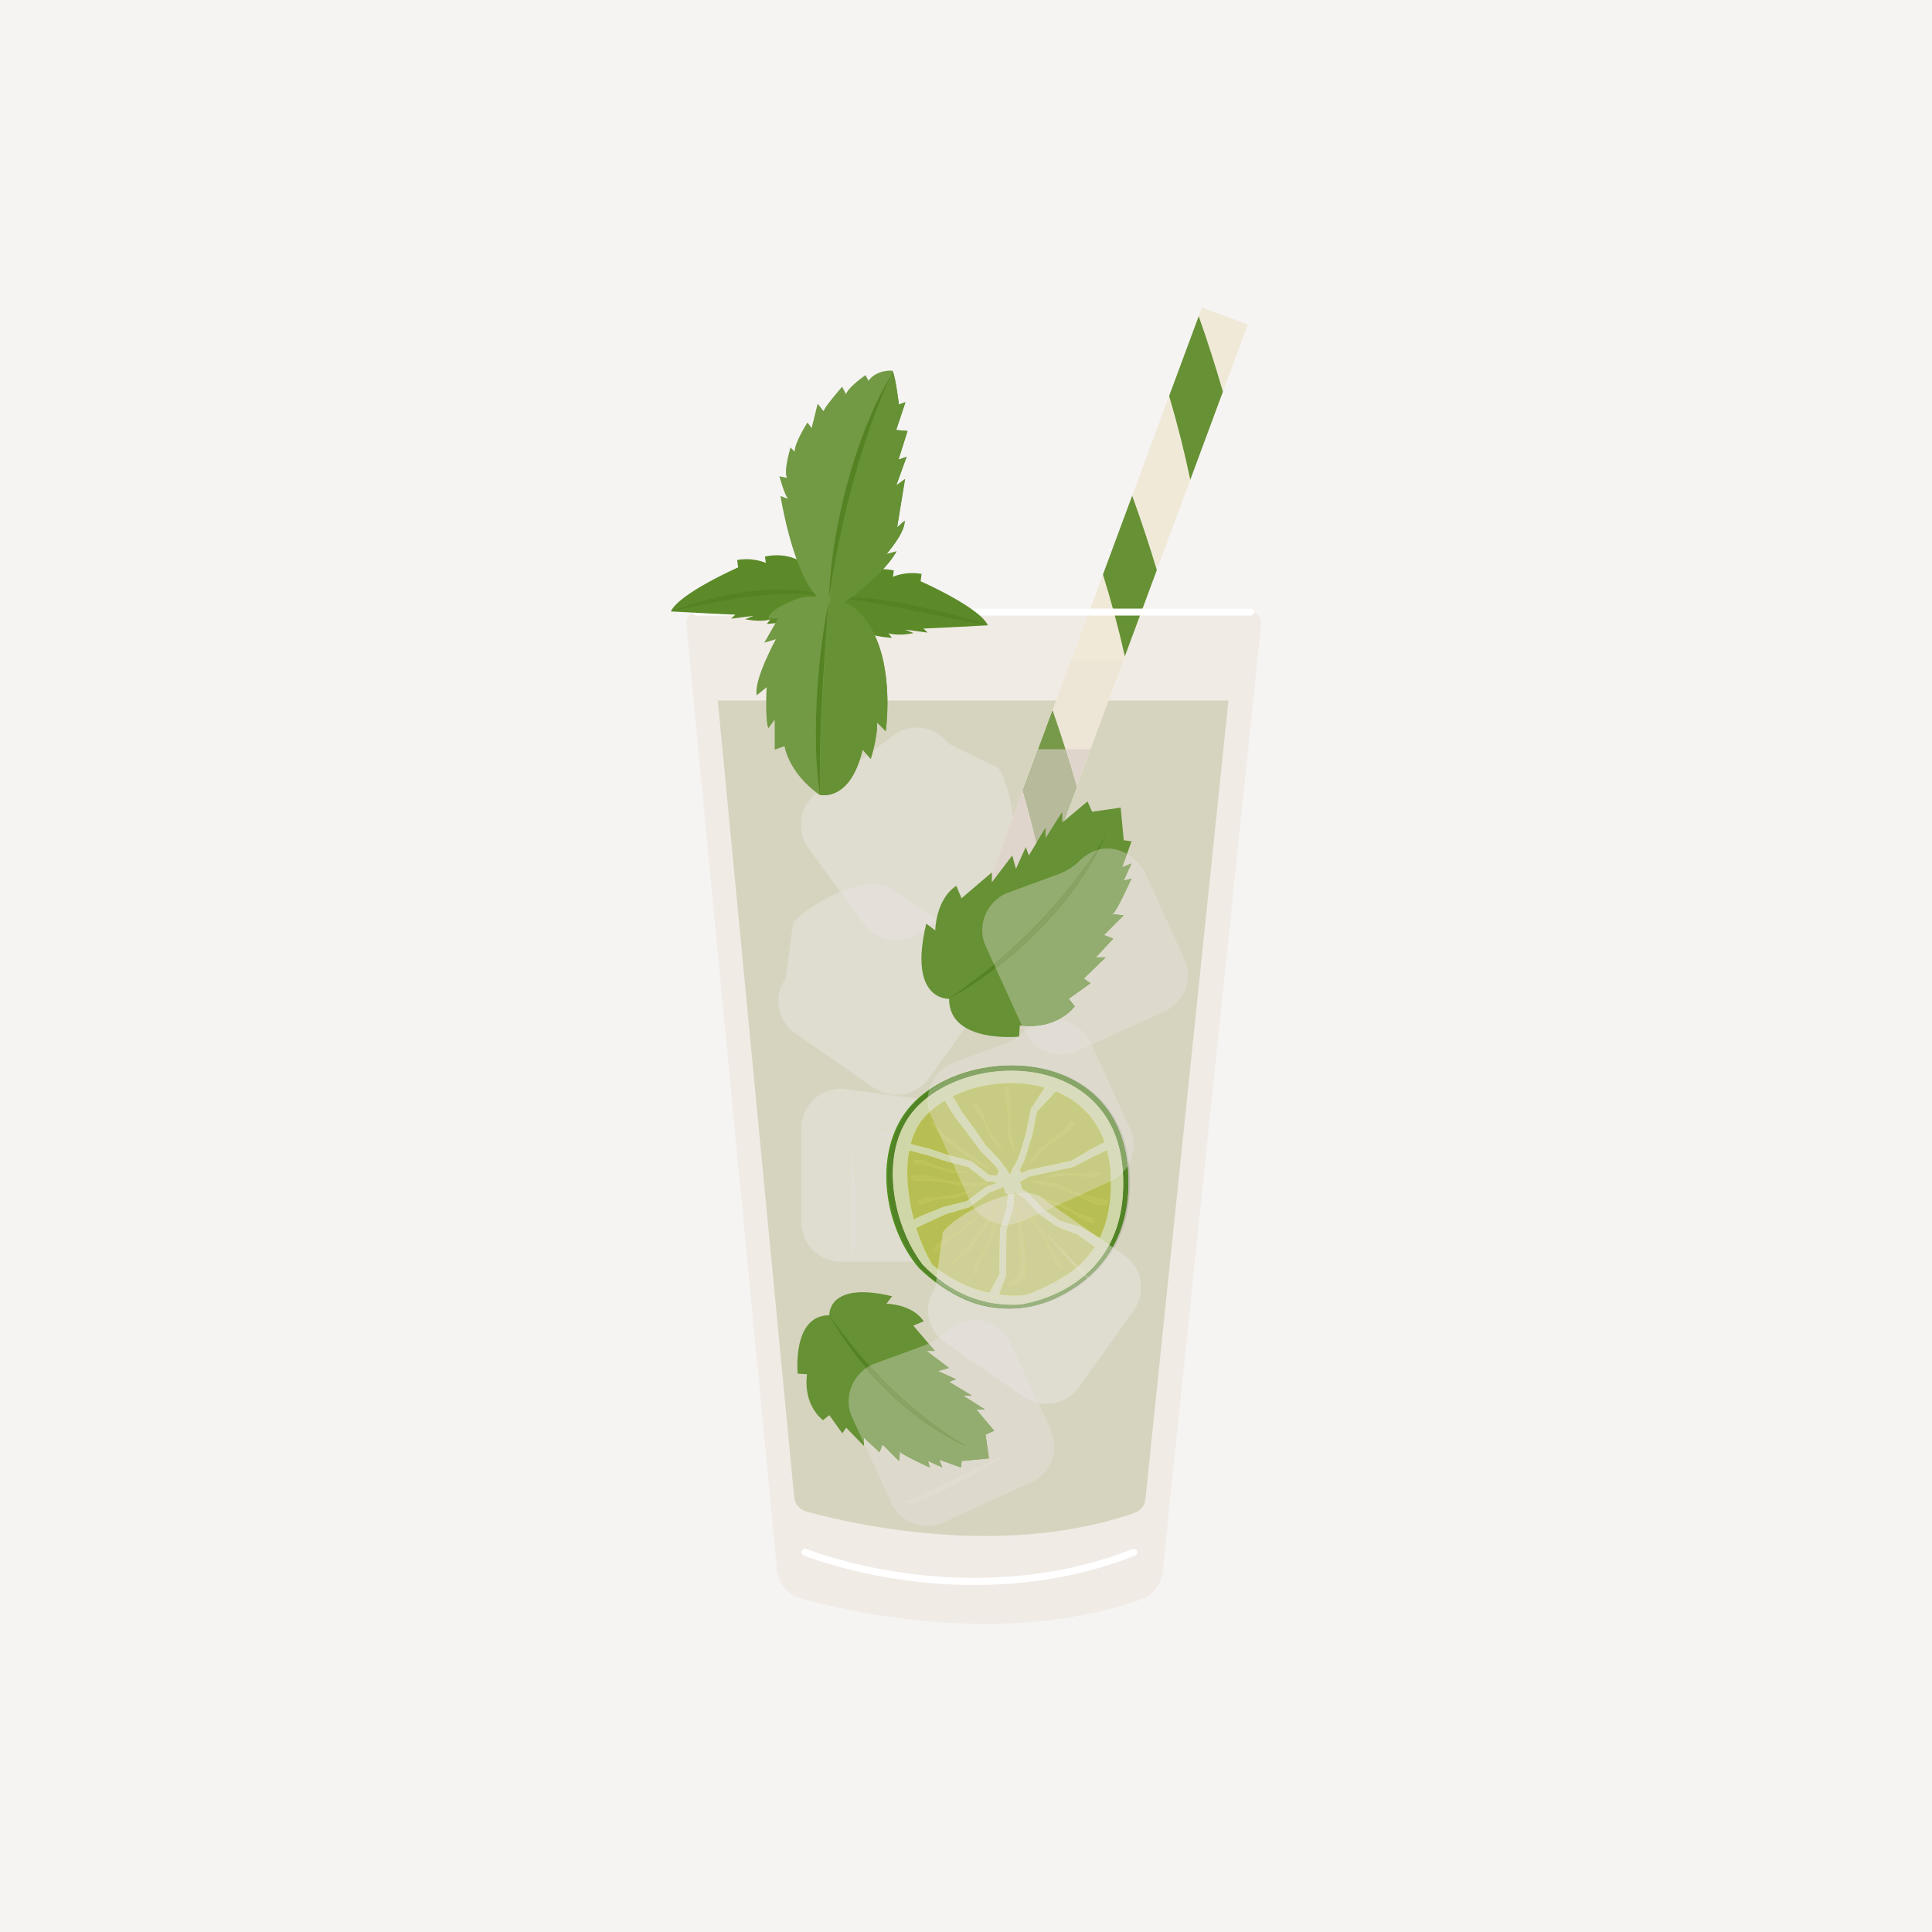 <svg xmlns="http://www.w3.org/2000/svg" xmlns:xlink="http://www.w3.org/1999/xlink" width="1080" zoomAndPan="magnify" viewBox="0 0 810 810" height="1080" preserveAspectRatio="xMidYMid meet" version="1.0"><defs><clipPath id="2c1af21bee"><path d="M 287 256 L 528.758 256 L 528.758 680.805 L 287 680.805 Z M 287 256 " clip-rule="nonzero"/></clipPath><clipPath id="98bfad64cd"><path d="M 403 128.484 L 524 128.484 L 524 407 L 403 407 Z M 403 128.484 " clip-rule="nonzero"/></clipPath><clipPath id="d3238668e1"><path d="M 281.258 232 L 345 232 L 345 262 L 281.258 262 Z M 281.258 232 " clip-rule="nonzero"/></clipPath><clipPath id="d9b0887a96"><path d="M 281.258 247 L 348 247 L 348 257 L 281.258 257 Z M 281.258 247 " clip-rule="nonzero"/></clipPath></defs><rect x="-81" width="972" fill="#ffffff" y="-81" height="972" fill-opacity="1"/><rect x="-81" width="972" fill="#f5f4f3" y="-81" height="972" fill-opacity="1"/><g clip-path="url(#2c1af21bee)"><path fill="#f1ebe6" d="M 287.691 261.473 L 325.727 657.98 C 326.289 663.852 330.426 668.762 336.117 670.309 C 359.5 676.664 422.094 690.125 478.02 670.734 C 483.211 668.934 486.891 664.277 487.457 658.809 L 528.766 261.508 C 529.039 258.895 526.988 256.617 524.355 256.617 L 292.105 256.617 C 289.488 256.617 287.441 258.867 287.691 261.473 " fill-opacity="1" fill-rule="nonzero"/></g><path fill="#f1ebe6" d="M 515.035 293.695 L 480.223 628.496 C 479.945 631.156 478.148 633.438 475.633 634.309 C 457.133 640.719 436.059 643.969 413.004 643.969 L 413 643.969 C 380.539 643.969 352.094 637.555 338.027 633.73 C 335.273 632.98 333.242 630.57 332.965 627.723 L 300.922 293.695 L 515.035 293.695 " fill-opacity="1" fill-rule="nonzero"/><path fill="#d6d4bf" d="M 515.035 293.695 L 480.223 628.496 C 479.945 631.156 478.148 633.438 475.633 634.309 C 457.133 640.719 436.059 643.969 413.004 643.969 L 413 643.969 C 380.539 643.969 352.094 637.555 338.027 633.73 C 335.273 632.98 333.242 630.57 332.965 627.723 L 300.922 293.695 L 515.035 293.695 " fill-opacity="1" fill-rule="nonzero"/><path fill="#dfdcd0" d="M 383.156 528.984 L 352.695 528.984 C 343.453 528.984 335.957 521.594 335.957 512.473 L 335.957 472.926 C 335.957 463.809 343.453 456.418 352.695 456.418 L 384.793 460.609 C 383.816 461.496 382.891 462.426 382.016 463.391 C 378.816 466.938 376.402 471.016 374.715 475.41 L 362.809 474.145 C 366.637 475.277 370.414 476.223 374.152 476.973 C 368.391 493.875 372.805 514.98 383.156 528.984 M 356.496 476.582 L 356.496 526.34 C 362.75 523.695 356.496 476.582 356.496 476.582 " fill-opacity="1" fill-rule="nonzero"/><path fill="#e2ded5" d="M 356.496 526.34 L 356.496 476.582 C 356.496 476.582 362.75 523.695 356.496 526.34 " fill-opacity="1" fill-rule="nonzero"/><path fill="#e2ded5" d="M 374.152 476.973 C 370.414 476.223 366.637 475.277 362.809 474.145 L 374.715 475.41 C 374.52 475.93 374.328 476.445 374.152 476.973 " fill-opacity="1" fill-rule="nonzero"/><path fill="#669134" d="M 347.695 551.422 C 347.695 551.422 346.812 536.934 374.023 543.453 L 371.633 546.59 C 371.633 546.59 382.543 546.707 387.258 553.961 L 382.906 555.773 L 391.969 566.402 L 388.527 566.402 L 397.922 573.527 L 393.25 574.82 L 400.867 578.266 L 397.922 579.328 L 407.516 585.133 L 403.832 585.133 L 413.031 590.961 L 409.379 590.961 L 416.84 599.848 L 413.211 601.484 L 414.66 611.457 L 403.23 612.543 L 402.867 615.262 L 393.793 612 L 395.121 615.262 L 389.074 612.543 L 389.848 615.262 C 389.848 615.262 377.277 609.641 377.098 608.371 C 376.918 607.105 377.277 609.641 377.277 609.641 L 376.918 612.543 L 370.02 605.652 L 368.777 608.879 L 362.215 602.812 L 362.215 606.238 L 354.777 598.582 L 353.141 600.934 L 347.695 593.312 L 345.066 595.426 C 345.066 595.426 336.633 589.484 338.352 576.164 L 334.449 575.906 C 334.449 575.906 331.91 551.422 347.695 551.422 " fill-opacity="1" fill-rule="nonzero"/><path fill="#558222" d="M 405.312 606.461 C 382.836 596.176 363.043 576.754 350.258 555.766 C 349.391 554.32 348.539 552.875 347.695 551.422 C 352.125 557.52 356.602 563.605 361.566 569.277 C 364.66 572.961 368.406 576.891 371.793 580.293 C 372.957 581.504 375.973 584.293 377.211 585.496 L 380.965 588.816 C 388.547 595.383 396.598 601.426 405.312 606.461 " fill-opacity="1" fill-rule="nonzero"/><path fill="#50901c" d="M 402.496 543.902 C 415.102 550.145 429.898 550.203 442.633 544.234 C 457.242 537.383 474.801 522.57 472.934 491.152 C 469.773 438.148 405.379 437.52 382.016 463.391 C 365.543 481.633 370.129 513.785 385.176 531.535 C 391.027 537.254 397.023 541.188 402.496 543.902 " fill-opacity="1" fill-rule="nonzero"/><path fill="#edf6bc" d="M 427.207 547 C 427.207 547 473.82 542.18 470.797 491.43 C 467.777 440.672 406.109 440.07 383.738 464.84 C 367.965 482.312 374.066 513.426 386.762 530.098 C 398.582 542.406 412.164 547.641 427.207 547 " fill-opacity="1" fill-rule="nonzero"/><path fill="#cfd853" d="M 391.07 530.426 C 381.398 515.008 374.602 482.766 387.621 468.344 C 395.555 459.559 409.492 454.102 423.996 454.102 C 443.012 454.102 463.926 463.988 465.578 491.738 C 466.703 510.668 461.035 524.691 448.723 533.43 C 443.484 537.141 433.586 541.938 429.781 542.973 C 416.086 544.215 403.203 539.891 391.07 530.426 " fill-opacity="1" fill-rule="nonzero"/><path fill="#edf6bc" d="M 461.664 519.621 L 461.426 519.387 L 461.273 519.293 L 453.621 514.637 L 453.371 514.488 L 453.215 514.441 C 453.215 514.441 444.773 511.949 444.449 511.848 L 437.422 506.906 L 431.27 500.297 L 431.148 500.164 L 430.996 500.07 L 428.164 498.289 C 428.859 497.324 427.703 496.926 427.703 495.641 C 427.703 495.543 429.266 494.656 429.262 494.559 L 431.527 493.305 L 440.648 491.273 L 449.977 489.262 L 450.156 489.223 L 450.352 489.117 L 458.766 484.719 L 467.367 480.695 L 465.758 477.453 L 457.289 481.898 C 457.289 481.898 449.508 486.441 449.188 486.621 C 444.469 487.625 435.316 489.645 430.738 490.668 L 430.551 490.711 L 430.379 490.809 C 430.027 490.996 429.328 491.387 428.449 491.867 C 428.176 491.41 427.848 490.992 427.469 490.625 C 428.434 488.629 429.281 486.879 429.566 486.289 L 429.609 486.195 L 429.641 486.098 L 432.723 476.176 L 432.746 476.109 L 432.758 476.035 C 432.758 476.035 434.641 466.637 434.762 466.027 L 442.996 457.242 L 438.164 455.68 L 432.367 464.637 L 432.184 464.918 L 432.133 465.168 C 432.133 465.168 430.168 475 430.07 475.477 C 430.008 475.629 427.387 484.125 427.055 485.176 L 425.094 489.234 C 424.555 489.07 423.984 492.117 423.395 492.117 C 422.629 492.117 421.906 489.129 421.23 489.398 L 419.605 486.883 L 419.539 486.785 L 419.434 486.668 C 419.434 486.668 413.629 480.562 413.438 480.359 L 408.512 473.227 L 403.383 466.258 L 399.059 458.918 L 395.508 460.512 L 395.574 460.672 L 395.645 460.781 L 400.289 468.215 L 400.352 468.312 L 400.395 468.367 L 405.742 475.254 L 410.875 482.301 L 411.039 482.496 L 417.207 488.668 L 418.875 491.098 C 418.422 491.641 418.074 492.266 417.836 492.941 C 416.855 492.84 415.836 492.734 414.719 492.629 L 407.422 486.969 L 407.191 486.793 L 406.922 486.727 L 400.383 485.043 C 395.98 484 391.816 482.121 387.41 481.066 L 380.852 479.375 L 380.02 481.984 L 380.066 482.004 L 380.113 482.016 C 383.992 483.016 389.406 484.324 393.129 485.695 C 396.75 487.027 402.094 488.324 405.965 489.312 L 413.348 495.043 L 413.664 495.289 L 414.062 495.32 L 417.57 495.641 C 417.59 495.801 417.613 495.957 417.645 496.105 C 415.816 496.727 413.664 497.461 413.664 497.461 L 413.461 497.531 L 413.289 497.656 L 405.289 503.582 L 395.594 506.008 L 395.52 506.023 L 395.387 506.078 L 386.047 509.848 L 385.914 509.898 L 378.91 513.422 L 380.715 516.312 L 396.57 509.039 L 406.25 506.172 L 406.512 506.094 L 406.707 505.949 L 414.773 499.969 C 416.066 499.492 419.516 498.426 420.648 497.602 C 421.535 499.051 420.762 500.402 422.512 500.664 C 422.305 503.258 422.102 505.82 422.09 505.984 L 419.324 515.07 L 419.273 515.25 C 419.109 519.996 418.996 529.242 419.039 534.195 L 414.387 542.75 L 418.152 544.465 L 421.664 535.102 L 421.789 534.77 L 421.789 534.531 C 421.734 529.848 421.844 520.496 422.004 515.695 L 424.762 506.641 L 424.805 506.496 L 424.816 506.348 C 424.816 506.348 425.066 503.195 425.285 500.418 C 425.516 500.34 425.738 500.25 425.961 500.141 C 427.422 501.062 428.746 501.895 429.387 502.293 L 435.512 508.879 L 435.609 508.984 L 435.727 509.066 L 443.051 514.219 L 443.188 514.316 L 443.402 514.398 L 451.832 517.621 L 458.699 522.57 C 458.914 522.824 461.664 519.621 461.664 519.621 " fill-opacity="1" fill-rule="nonzero"/><path fill="#d6de5d" d="M 426.523 505.895 C 426.523 505.895 427.297 519.738 427.777 528.316 C 428.25 536.887 422.484 536.723 422.586 538.527 C 422.684 540.34 429.457 537.867 430.051 534.691 C 430.641 531.516 428.691 510.316 426.523 505.895 " fill-opacity="1" fill-rule="nonzero"/><path fill="#d6de5d" d="M 418.996 504.566 C 418.996 504.566 412.242 513.754 408.059 519.445 C 403.875 525.141 399.918 528.367 399.039 529.566 C 398.156 530.77 404.039 526.328 406.02 524.578 C 407.996 522.824 417.914 508.395 418.996 504.566 " fill-opacity="1" fill-rule="nonzero"/><path fill="#d6de5d" d="M 415.348 490.371 C 415.348 490.371 406.195 483.559 400.527 479.344 C 394.859 475.125 391.656 471.156 390.465 470.266 C 389.266 469.375 393.668 475.285 395.406 477.273 C 397.145 479.262 411.523 489.262 415.348 490.371 " fill-opacity="1" fill-rule="nonzero"/><path fill="#d6de5d" d="M 432.961 495.766 C 432.961 495.766 447.039 498.355 452.301 501.551 C 457.566 504.75 460.719 505.098 463.23 505.074 C 465.734 505.051 464.082 502.492 460.457 502.285 C 456.828 502.074 449.473 499.383 444.367 496.922 C 439.266 494.465 427.418 494.652 432.961 495.766 " fill-opacity="1" fill-rule="nonzero"/><path fill="#d6de5d" d="M 432.465 487.383 C 432.465 487.383 439.633 479.074 443.781 477.137 C 447.93 475.199 449.387 473.215 450.344 471.48 C 451.301 469.746 448.973 469.543 447.422 471.922 C 445.879 474.305 441.254 477.941 437.652 480.156 C 434.047 482.371 429.582 490.605 432.465 487.383 " fill-opacity="1" fill-rule="nonzero"/><path fill="#d6de5d" d="M 412.68 495.934 C 412.68 495.934 399.285 496.078 393.75 494.215 C 388.215 492.352 385.27 492.586 382.996 493.027 C 380.723 493.469 382.828 495.387 386.172 494.961 C 389.52 494.527 396.832 495.602 402.047 496.855 C 407.262 498.113 417.98 495.957 412.68 495.934 " fill-opacity="1" fill-rule="nonzero"/><path fill="#d6de5d" d="M 425.082 481.332 C 425.082 481.332 422.664 470.199 423.383 465.344 C 424.105 460.488 423.395 458.066 422.609 456.238 C 421.824 454.402 420.469 456.41 421.422 459.141 C 422.379 461.863 422.668 468.094 422.438 472.605 C 422.207 477.113 425.969 485.742 425.082 481.332 " fill-opacity="1" fill-rule="nonzero"/><path fill="#d6de5d" d="M 431.621 510.594 C 431.621 510.594 438.605 519.598 440.051 524.289 C 441.496 528.977 443.176 530.855 444.68 532.172 C 446.176 533.488 446.535 531.09 444.492 529.043 C 442.457 526.996 439.508 521.496 437.773 517.328 C 436.035 513.16 428.918 506.992 431.621 510.594 " fill-opacity="1" fill-rule="nonzero"/><path fill="#d6de5d" d="M 439.359 493.758 C 439.359 493.758 449.082 492.078 453.195 492.969 C 457.309 493.855 459.438 493.32 461.066 492.691 C 462.699 492.066 461.078 490.734 458.664 491.477 C 456.258 492.219 450.891 492.184 447.039 491.758 C 445.16 491.551 442.371 492.16 440.449 492.773 C 438.441 493.418 437.387 494.059 439.359 493.758 " fill-opacity="1" fill-rule="nonzero"/><path fill="#d6de5d" d="M 438.078 503.465 C 438.078 503.465 447.492 506.43 450.738 509.098 C 453.988 511.77 456.129 512.27 457.863 512.461 C 459.602 512.645 458.77 510.719 456.289 510.273 C 453.809 509.832 449.051 507.348 445.82 505.203 C 442.594 503.066 434.387 502.234 438.078 503.465 " fill-opacity="1" fill-rule="nonzero"/><path fill="#d6de5d" d="M 408.695 510.301 C 408.695 510.301 401.672 517.234 397.793 518.855 C 393.91 520.477 392.469 522.133 391.488 523.582 C 390.516 525.023 392.605 525.191 394.16 523.207 C 395.715 521.223 400.137 518.184 403.535 516.328 C 406.938 514.477 411.512 507.613 408.695 510.301 " fill-opacity="1" fill-rule="nonzero"/><path fill="#d6de5d" d="M 406.691 499.098 C 406.691 499.098 397.309 502.164 393.117 501.879 C 388.918 501.602 386.887 502.434 385.363 503.293 C 383.844 504.152 385.645 505.234 387.918 504.152 C 390.195 503.07 395.512 502.324 399.379 502.188 C 403.254 502.047 410.414 497.953 406.691 499.098 " fill-opacity="1" fill-rule="nonzero"/><path fill="#d6de5d" d="M 404.859 491.238 C 404.859 491.238 395.039 490.242 391.32 488.285 C 387.594 486.328 385.402 486.273 383.664 486.441 C 381.922 486.609 383.129 488.324 385.648 488.258 C 388.168 488.191 393.332 489.66 396.926 491.102 C 400.52 492.547 408.73 491.695 404.859 491.238 " fill-opacity="1" fill-rule="nonzero"/><path fill="#d6de5d" d="M 420.027 481.637 C 420.027 481.637 414.098 473.75 413.008 469.688 C 411.922 465.633 410.477 463.98 409.172 462.816 C 407.867 461.652 407.422 463.711 409.184 465.512 C 410.941 467.312 413.367 472.098 414.742 475.719 C 416.125 479.34 422.32 484.789 420.027 481.637 " fill-opacity="1" fill-rule="nonzero"/><path fill="#d6de5d" d="M 416.711 513.609 C 416.711 513.609 413.824 523.043 411.184 526.309 C 408.535 529.582 408.055 531.719 407.883 533.457 C 407.711 535.199 409.629 534.348 410.055 531.863 C 410.477 529.379 412.922 524.605 415.035 521.359 C 417.148 518.117 417.91 509.902 416.711 513.609 " fill-opacity="1" fill-rule="nonzero"/><path fill="#528427" d="M 392.504 537.285 C 390.285 535.602 388.051 533.695 385.84 531.535 C 370.797 513.785 366.211 481.633 382.68 463.391 C 384.664 461.191 386.941 459.191 389.453 457.395 C 389.25 458.238 389.113 459.102 389.047 459.965 C 387.102 461.457 385.32 463.09 383.738 464.84 C 367.965 482.312 374.066 513.426 386.762 530.098 C 388.703 532.121 390.695 533.949 392.73 535.598 L 392.504 537.285 " fill-opacity="1" fill-rule="nonzero"/><path fill="#cfd6a7" d="M 392.73 535.598 C 390.695 533.949 388.703 532.121 386.762 530.098 C 374.066 513.426 367.965 482.312 383.738 464.84 C 385.32 463.09 387.102 461.457 389.047 459.965 C 388.887 462.027 389.117 464.133 389.781 466.168 C 389.02 466.871 388.297 467.594 387.621 468.344 C 384.852 471.41 382.977 475.281 381.84 479.629 L 380.852 479.375 L 380.02 481.984 L 380.066 482.004 L 380.113 482.016 C 380.477 482.105 380.852 482.207 381.238 482.305 C 379.562 491.238 380.613 501.762 383.145 511.297 L 378.91 513.422 L 380.715 516.312 L 384.137 514.742 C 386.008 520.75 388.43 526.219 391.07 530.426 C 391.781 530.984 392.5 531.52 393.211 532.039 L 392.73 535.598 " fill-opacity="1" fill-rule="nonzero"/><path fill="#b7be53" d="M 393.211 532.039 C 392.5 531.52 391.781 530.984 391.07 530.426 C 388.43 526.219 386.008 520.75 384.137 514.742 L 396.57 509.039 L 406.25 506.172 L 406.512 506.094 L 406.707 505.949 L 407.602 505.281 C 407.887 505.773 408.199 506.242 408.527 506.695 C 402.375 510.016 397.254 513.914 395.293 516.66 L 394.789 520.391 C 393.047 521.496 392.16 522.59 391.488 523.582 C 391.016 524.281 391.266 524.68 391.82 524.68 C 392.418 524.68 393.363 524.23 394.16 523.207 C 394.25 523.094 394.352 522.977 394.453 522.852 L 393.211 532.039 M 383.145 511.297 C 380.613 501.762 379.562 491.238 381.238 482.305 C 384.988 483.258 389.754 484.453 393.129 485.695 C 394.941 486.363 397.188 487.023 399.461 487.633 L 400.867 490.719 C 397.711 490.238 393.484 489.422 391.32 488.285 C 388.375 486.738 386.391 486.379 384.828 486.379 C 384.41 486.379 384.027 486.406 383.664 486.441 C 381.957 486.605 383.086 488.258 385.5 488.258 C 385.555 488.258 385.602 488.258 385.648 488.258 C 385.703 488.254 385.766 488.254 385.82 488.254 C 388.402 488.254 393.414 489.691 396.926 491.102 C 398.117 491.578 399.809 491.809 401.398 491.883 L 403.117 495.645 C 399.652 495.41 396.031 494.98 393.75 494.215 C 390.352 493.07 387.926 492.719 386.035 492.719 C 384.852 492.719 383.871 492.855 382.996 493.027 C 380.945 493.426 382.453 495.02 385.211 495.02 C 385.52 495.02 385.84 495 386.172 494.961 C 386.684 494.891 387.289 494.859 387.965 494.859 C 391.711 494.859 397.629 495.797 402.047 496.855 C 402.582 496.984 403.172 497.078 403.801 497.141 L 404.941 499.637 C 402.199 500.453 396.875 501.898 393.699 501.898 C 393.492 501.898 393.297 501.895 393.117 501.879 C 392.547 501.84 392.016 501.824 391.523 501.824 C 388.375 501.824 386.684 502.551 385.363 503.293 C 384.297 503.895 384.863 504.605 386.078 504.605 C 386.598 504.605 387.234 504.477 387.918 504.152 C 390.195 503.07 395.512 502.324 399.379 502.188 C 401.125 502.125 403.523 501.262 405.305 500.441 L 406.375 502.781 L 405.289 503.582 L 395.594 506.008 L 395.52 506.023 L 395.387 506.078 L 386.047 509.848 L 385.914 509.898 L 383.145 511.297 M 397.988 484.402 C 394.449 483.34 391.012 481.926 387.41 481.066 L 381.84 479.629 C 382.977 475.281 384.852 471.41 387.621 468.344 C 388.297 467.594 389.02 466.871 389.781 466.168 C 389.961 466.734 390.184 467.297 390.438 467.848 L 392.383 472.121 C 391.504 471.219 390.863 470.566 390.465 470.266 C 390.375 470.203 390.324 470.176 390.289 470.176 C 389.969 470.176 392.109 473.148 393.883 475.406 L 397.988 484.402 " fill-opacity="1" fill-rule="nonzero"/><path fill="#cfd6a7" d="M 380.715 516.312 L 378.91 513.422 L 383.145 511.297 L 385.914 509.898 L 386.047 509.848 L 395.387 506.078 L 395.52 506.023 L 395.594 506.008 L 405.289 503.582 L 406.375 502.781 L 406.852 503.832 C 407.082 504.332 407.332 504.816 407.602 505.281 L 406.707 505.949 L 406.512 506.094 L 406.25 506.172 L 396.57 509.039 L 384.137 514.742 L 380.715 516.312 M 399.461 487.633 C 397.188 487.023 394.941 486.363 393.129 485.695 C 389.754 484.453 384.988 483.258 381.238 482.305 C 380.852 482.207 380.477 482.105 380.113 482.016 L 380.066 482.004 L 380.02 481.984 L 380.852 479.375 L 381.84 479.629 L 387.41 481.066 C 391.012 481.926 394.449 483.34 397.988 484.402 L 399.461 487.633 " fill-opacity="1" fill-rule="nonzero"/><path fill="#bdc25b" d="M 393.883 475.406 C 392.109 473.148 389.969 470.176 390.289 470.176 C 390.324 470.176 390.375 470.203 390.465 470.266 C 390.863 470.566 391.504 471.219 392.383 472.121 L 393.883 475.406 " fill-opacity="1" fill-rule="nonzero"/><path fill="#bdc25b" d="M 403.801 497.141 C 403.172 497.078 402.582 496.984 402.047 496.855 C 397.629 495.797 391.711 494.859 387.965 494.859 C 387.289 494.859 386.684 494.891 386.172 494.961 C 385.84 495 385.52 495.02 385.211 495.02 C 382.453 495.02 380.945 493.426 382.996 493.027 C 383.871 492.855 384.852 492.719 386.035 492.719 C 387.926 492.719 390.352 493.07 393.75 494.215 C 396.031 494.98 399.652 495.41 403.117 495.645 L 403.801 497.141 " fill-opacity="1" fill-rule="nonzero"/><path fill="#bdc25b" d="M 391.82 524.68 C 391.266 524.68 391.016 524.281 391.488 523.582 C 392.16 522.59 393.047 521.496 394.789 520.391 L 394.453 522.852 C 394.352 522.977 394.25 523.094 394.16 523.207 C 393.363 524.23 392.418 524.68 391.82 524.68 " fill-opacity="1" fill-rule="nonzero"/><path fill="#bdc25b" d="M 386.078 504.605 C 384.863 504.605 384.297 503.895 385.363 503.293 C 386.684 502.551 388.375 501.824 391.523 501.824 C 392.016 501.824 392.547 501.84 393.117 501.879 C 393.297 501.895 393.492 501.898 393.699 501.898 C 396.875 501.898 402.199 500.453 404.941 499.637 L 405.305 500.441 C 403.523 501.262 401.125 502.125 399.379 502.188 C 395.512 502.324 390.195 503.07 387.918 504.152 C 387.234 504.477 386.598 504.605 386.078 504.605 " fill-opacity="1" fill-rule="nonzero"/><path fill="#bdbaaa" d="M 466.965 523.23 L 466.492 522.898 C 471.004 514.879 473.727 504.52 472.934 491.152 C 472.883 490.387 472.824 489.625 472.754 488.879 C 472.953 488.566 473.141 488.238 473.316 487.91 C 473.438 488.965 473.527 490.051 473.594 491.152 C 474.398 504.703 471.594 515.164 466.965 523.23 " fill-opacity="1" fill-rule="nonzero"/><path fill="#528427" d="M 466.492 522.898 L 465.059 521.906 C 469.125 514.266 471.562 504.332 470.797 491.434 C 471.535 490.645 472.191 489.785 472.754 488.879 C 472.824 489.625 472.883 490.387 472.934 491.152 C 473.727 504.52 471.004 514.879 466.492 522.898 " fill-opacity="1" fill-rule="nonzero"/><path fill="#cfd6a7" d="M 465.059 521.906 L 461.426 519.387 L 461.414 519.375 L 460.992 519.082 C 464.277 512.395 465.855 504.406 465.707 495.164 C 467.684 494.219 469.395 492.941 470.797 491.434 C 471.562 504.332 469.125 514.266 465.059 521.906 " fill-opacity="1" fill-rule="nonzero"/><path fill="#b7be53" d="M 460.992 519.082 L 442.055 505.938 L 443.359 505.348 C 446.078 506.41 449.148 507.793 450.738 509.098 C 453.988 511.77 456.129 512.27 457.863 512.461 C 457.945 512.469 458.02 512.473 458.086 512.473 C 459.52 512.473 458.652 510.695 456.289 510.273 C 453.809 509.832 449.051 507.348 445.82 505.203 C 445.531 505.016 445.207 504.832 444.852 504.664 L 452.031 501.395 C 452.125 501.449 452.211 501.5 452.301 501.551 C 457.41 504.656 460.527 505.074 463.004 505.074 C 463.078 505.074 463.152 505.074 463.23 505.074 C 465.734 505.051 464.082 502.492 460.457 502.285 C 458.777 502.188 456.305 501.555 453.621 500.668 L 465.43 495.293 C 465.523 495.25 465.617 495.207 465.707 495.164 C 465.855 504.406 464.277 512.395 460.992 519.082 " fill-opacity="1" fill-rule="nonzero"/><path fill="#cfd6a7" d="M 461.426 519.387 L 461.414 519.375 L 461.426 519.387 " fill-opacity="1" fill-rule="nonzero"/><path fill="#bdc25b" d="M 463.004 505.074 C 460.527 505.074 457.41 504.656 452.301 501.551 C 452.211 501.5 452.125 501.449 452.031 501.395 L 453.621 500.668 C 456.305 501.555 458.777 502.188 460.457 502.285 C 464.082 502.492 465.734 505.051 463.23 505.074 C 463.152 505.074 463.078 505.074 463.004 505.074 " fill-opacity="1" fill-rule="nonzero"/><path fill="#bdc25b" d="M 458.086 512.473 C 458.02 512.473 457.945 512.469 457.863 512.461 C 456.129 512.27 453.988 511.77 450.738 509.098 C 449.148 507.793 446.078 506.41 443.359 505.348 L 444.852 504.664 C 445.207 504.832 445.531 505.016 445.82 505.203 C 449.051 507.348 453.809 509.832 456.289 510.273 C 458.652 510.695 459.52 512.473 458.086 512.473 " fill-opacity="1" fill-rule="nonzero"/><path fill="#bdc25b" d="M 401.398 491.883 C 399.809 491.809 398.117 491.578 396.926 491.102 C 393.414 489.691 388.402 488.254 385.82 488.254 C 385.766 488.254 385.703 488.254 385.648 488.258 C 385.602 488.258 385.555 488.258 385.5 488.258 C 383.086 488.258 381.957 486.605 383.664 486.441 C 384.027 486.406 384.41 486.379 384.828 486.379 C 386.391 486.379 388.375 486.738 391.32 488.285 C 393.484 489.422 397.711 490.238 400.867 490.719 L 401.398 491.883 " fill-opacity="1" fill-rule="nonzero"/><path fill="#ddd9cc" d="M 388.711 639.691 C 382.398 639.691 376.395 636.125 373.637 630.078 L 362.215 605.047 L 362.215 602.812 L 368.777 608.879 L 370.02 605.652 L 376.918 612.543 L 377.277 609.641 C 377.277 609.641 377.168 608.855 377.098 608.379 C 377.316 609.656 389.848 615.262 389.848 615.262 L 389.074 612.543 L 395.121 615.262 L 393.793 612 L 402.867 615.262 L 403.23 612.543 L 414.66 611.457 L 413.211 601.484 L 416.84 599.848 L 409.379 590.961 L 413.031 590.961 L 403.832 585.133 L 407.516 585.133 L 397.922 579.328 L 400.867 578.266 L 393.25 574.82 L 397.922 573.527 L 388.527 566.402 L 391.969 566.402 L 389.348 563.328 C 390.902 562.629 392.387 561.785 393.77 560.789 C 394.496 561.539 395.312 562.234 396.211 562.855 L 429.004 585.621 C 431.008 587.008 433.207 587.906 435.465 588.332 L 440.594 599.578 C 444.383 607.871 440.629 617.703 432.215 621.535 L 395.723 638.16 C 393.445 639.199 391.059 639.691 388.711 639.691 M 424.926 608.133 L 379.379 629.84 C 379.777 630.184 380.387 630.34 381.176 630.34 C 390.516 630.34 424.926 608.133 424.926 608.133 " fill-opacity="1" fill-rule="nonzero"/><path fill="#93ad70" d="M 402.867 615.262 L 393.793 612 L 395.121 615.262 L 389.074 612.543 L 389.848 615.262 C 389.848 615.262 377.316 609.656 377.098 608.379 C 377.168 608.855 377.277 609.641 377.277 609.641 L 376.918 612.543 L 370.02 605.652 L 368.777 608.879 L 362.215 602.812 L 362.215 605.047 L 357.219 594.098 C 353.863 586.738 356.605 578.094 363.137 573.562 C 374.828 587.316 389.398 599.176 405.312 606.461 C 396.598 601.426 388.547 595.383 380.965 588.816 L 377.211 585.496 C 375.973 584.293 372.957 581.504 371.793 580.293 C 369.438 577.926 366.902 575.297 364.539 572.68 C 364.953 572.453 365.379 572.238 365.816 572.035 L 387.582 564.051 C 388.176 563.828 388.77 563.586 389.348 563.328 L 391.969 566.402 L 388.527 566.402 L 397.922 573.527 L 393.25 574.82 L 400.867 578.266 L 397.922 579.328 L 407.516 585.133 L 403.832 585.133 L 413.031 590.961 L 409.379 590.961 L 416.84 599.848 L 413.211 601.484 L 414.66 611.457 L 403.23 612.543 L 402.867 615.262 " fill-opacity="1" fill-rule="nonzero"/><path fill="#88a364" d="M 405.312 606.461 C 389.398 599.176 374.828 587.316 363.137 573.562 C 363.586 573.246 364.055 572.953 364.539 572.68 C 366.902 575.297 369.438 577.926 371.793 580.293 C 372.957 581.504 375.973 584.293 377.211 585.496 L 380.965 588.816 C 388.547 595.383 396.598 601.426 405.312 606.461 " fill-opacity="1" fill-rule="nonzero"/><path fill="#dfdcd0" d="M 438.625 588.629 C 437.57 588.629 436.512 588.531 435.465 588.332 L 424.18 563.594 C 421.895 558.59 415.598 553.211 408.32 553.211 C 404.473 553.211 400.348 554.719 396.398 558.582 C 395.574 559.383 394.695 560.121 393.77 560.789 C 388.32 555.207 387.465 546.426 392.152 539.852 L 392.441 537.738 C 395.887 540.293 399.281 542.305 402.496 543.902 C 408.898 547.074 415.867 548.648 422.844 548.648 C 422.957 548.648 423.066 548.648 423.176 548.648 C 423.289 548.648 423.398 548.648 423.508 548.648 C 430.266 548.648 437.035 547.168 443.297 544.234 C 447.422 542.297 451.781 539.73 455.871 536.336 C 459.285 539.664 462.859 542.902 466.598 546.059 L 456.629 535.691 C 460.488 532.355 464.082 528.258 466.965 523.23 L 471.363 526.285 C 478.926 531.531 480.734 541.832 475.418 549.285 L 452.332 581.625 C 449.07 586.188 443.891 588.629 438.625 588.629 " fill-opacity="1" fill-rule="nonzero"/><path fill="#98b87a" d="M 422.844 548.648 C 415.867 548.648 408.898 547.074 402.496 543.902 C 399.281 542.305 395.887 540.293 392.441 537.738 L 392.504 537.285 C 396.148 540.055 399.754 542.215 403.16 543.902 C 409.457 547.023 416.309 548.598 423.176 548.648 C 423.066 548.648 422.957 548.648 422.844 548.648 " fill-opacity="1" fill-rule="nonzero"/><path fill="#d2cec5" d="M 423.508 548.648 C 423.398 548.648 423.289 548.648 423.176 548.648 C 429.824 548.602 436.469 547.121 442.633 544.234 C 446.879 542.242 451.371 539.582 455.562 536.035 C 455.664 536.137 455.77 536.234 455.871 536.336 C 451.781 539.73 447.422 542.297 443.297 544.234 C 437.035 547.168 430.266 548.648 423.508 548.648 M 456.629 535.691 L 456.328 535.375 C 460.137 532.027 463.664 527.922 466.492 522.898 L 466.965 523.23 C 464.082 528.258 460.488 532.355 456.629 535.691 " fill-opacity="1" fill-rule="nonzero"/><path fill="#9ab180" d="M 423.176 548.648 C 416.309 548.598 409.457 547.023 403.16 543.902 C 399.754 542.215 396.148 540.055 392.504 537.285 L 392.73 535.598 C 402.414 543.422 413.141 547.055 424.777 547.055 C 425.586 547.055 426.391 547.035 427.207 547 C 427.207 547 442.086 545.461 454.484 534.973 C 454.844 535.324 455.199 535.68 455.562 536.035 C 451.371 539.582 446.879 542.242 442.633 544.234 C 436.469 547.121 429.824 548.602 423.176 548.648 M 456.328 535.375 L 455.277 534.285 C 458.945 531.039 462.363 526.977 465.059 521.906 L 466.492 522.898 C 463.664 527.922 460.137 532.027 456.328 535.375 " fill-opacity="1" fill-rule="nonzero"/><path fill="#dcddc4" d="M 424.777 547.055 C 413.141 547.055 402.414 543.422 392.73 535.598 L 393.211 532.039 C 400.148 537.066 407.328 540.434 414.766 542.055 L 414.387 542.75 L 418.152 544.465 L 418.789 542.762 C 420.906 543.043 423.047 543.18 425.211 543.18 C 426.723 543.18 428.246 543.113 429.781 542.973 C 433.586 541.938 443.484 537.141 448.723 533.43 C 449.562 532.832 450.363 532.211 451.145 531.57 C 452.242 532.711 453.355 533.848 454.484 534.973 C 442.086 545.461 427.207 547 427.207 547 C 426.391 547.035 425.586 547.055 424.777 547.055 M 455.277 534.285 L 451.984 530.855 C 454.875 528.32 457.309 525.426 459.289 522.18 C 460.164 521.367 461.664 519.621 461.664 519.621 L 461.426 519.387 L 465.059 521.906 C 462.363 526.977 458.945 531.039 455.277 534.285 M 461.414 519.375 L 461.273 519.293 L 460.977 519.113 C 460.98 519.105 460.984 519.094 460.992 519.082 L 461.414 519.375 " fill-opacity="1" fill-rule="nonzero"/><path fill="#cfd097" d="M 425.211 543.18 C 423.047 543.18 420.906 543.043 418.789 542.762 L 421.664 535.102 L 421.789 534.77 L 421.789 534.531 C 421.734 529.848 421.844 520.496 422.004 515.695 L 422.695 513.426 C 424.102 513.363 425.516 513.121 426.906 512.688 C 427.168 517.398 427.512 523.641 427.777 528.316 C 428.25 536.887 422.484 536.723 422.586 538.527 C 422.609 538.953 423 539.141 423.586 539.141 C 425.52 539.141 429.598 537.125 430.051 534.691 C 430.484 532.352 429.543 520.238 428.152 512.25 C 428.414 512.145 428.676 512.035 428.941 511.914 L 431.676 510.668 C 432.344 511.535 438.68 519.844 440.051 524.289 C 441.496 528.977 443.176 530.855 444.68 532.172 C 444.977 532.434 445.23 532.547 445.426 532.547 C 446.223 532.547 446.129 530.68 444.492 529.043 C 442.457 526.996 439.508 521.496 437.773 517.328 C 436.77 514.922 433.977 511.852 432.316 510.379 L 435.539 508.906 L 435.609 508.984 L 435.727 509.066 L 443.051 514.219 L 443.188 514.316 L 443.402 514.398 L 451.832 517.621 L 458.699 522.57 C 458.707 522.578 458.723 522.586 458.734 522.586 C 458.824 522.586 459.031 522.426 459.289 522.18 C 457.309 525.426 454.875 528.32 451.984 530.855 L 437.883 516.195 C 441.984 521.488 446.395 526.621 451.145 531.57 C 450.363 532.211 449.562 532.832 448.723 533.43 C 443.484 537.141 433.586 541.938 429.781 542.973 C 428.246 543.113 426.723 543.18 425.211 543.18 M 414.766 542.055 C 407.328 540.434 400.148 537.066 393.211 532.039 L 394.453 522.852 C 396.219 520.879 400.328 518.074 403.535 516.328 C 406.395 514.777 410.074 509.684 409.516 509.684 C 409.406 509.684 409.148 509.871 408.695 510.301 C 408.695 510.301 401.672 517.234 397.793 518.855 C 396.566 519.367 395.59 519.883 394.789 520.391 L 395.293 516.66 C 397.254 513.914 402.375 510.016 408.527 506.695 C 409.984 508.688 411.848 510.289 413.953 511.426 C 411.992 514.094 409.805 517.074 408.059 519.445 C 403.875 525.141 399.918 528.367 399.039 529.566 C 398.938 529.703 398.922 529.766 398.988 529.766 C 399.473 529.766 404.273 526.125 406.02 524.578 C 407.266 523.473 411.68 517.316 415.035 511.961 C 415.699 512.262 416.383 512.516 417.082 512.727 C 416.992 512.84 416.867 513.125 416.711 513.609 C 416.711 513.609 413.824 523.043 411.184 526.309 C 408.535 529.582 408.055 531.719 407.883 533.457 C 407.82 534.082 408.031 534.375 408.34 534.375 C 408.898 534.375 409.781 533.453 410.055 531.863 C 410.477 529.379 412.922 524.605 415.035 521.359 C 416.637 518.906 417.461 513.602 417.246 512.777 C 418.098 513.027 418.977 513.203 419.859 513.312 L 419.324 515.07 L 419.273 515.25 C 419.109 519.996 418.996 529.242 419.039 534.195 L 414.766 542.055 M 460.977 519.113 L 453.621 514.637 L 453.371 514.488 L 453.215 514.441 C 453.215 514.441 444.773 511.949 444.449 511.848 L 438.41 507.598 L 442.055 505.938 L 460.992 519.082 C 460.984 519.094 460.98 519.105 460.977 519.113 " fill-opacity="1" fill-rule="nonzero"/><path fill="#dcddc4" d="M 418.152 544.465 L 414.387 542.75 L 414.766 542.055 L 419.039 534.195 C 418.996 529.242 419.109 519.996 419.273 515.25 L 419.324 515.07 L 419.859 513.312 C 420.547 513.402 421.234 513.445 421.93 513.445 C 422.184 513.445 422.438 513.434 422.695 513.426 L 422.004 515.695 C 421.844 520.496 421.734 529.848 421.789 534.531 L 421.789 534.77 L 421.664 535.102 L 418.789 542.762 L 418.152 544.465 M 458.734 522.586 C 458.723 522.586 458.707 522.578 458.699 522.57 L 451.832 517.621 L 443.402 514.398 L 443.188 514.316 L 443.051 514.219 L 435.727 509.066 L 435.609 508.984 L 435.539 508.906 L 438.41 507.598 L 444.449 511.848 C 444.773 511.949 453.215 514.441 453.215 514.441 L 453.371 514.488 L 453.621 514.637 L 460.977 519.113 L 461.273 519.293 L 461.414 519.375 L 461.426 519.387 L 461.664 519.621 C 461.664 519.621 460.164 521.367 459.289 522.18 C 459.031 522.426 458.824 522.586 458.734 522.586 " fill-opacity="1" fill-rule="nonzero"/><path fill="#d2d29b" d="M 423.586 539.141 C 423 539.141 422.609 538.953 422.586 538.527 C 422.484 536.723 428.25 536.887 427.777 528.316 C 427.512 523.641 427.168 517.398 426.906 512.688 C 427.324 512.559 427.738 512.414 428.152 512.25 C 429.543 520.238 430.484 532.352 430.051 534.691 C 429.598 537.125 425.52 539.141 423.586 539.141 " fill-opacity="1" fill-rule="nonzero"/><path fill="#d2d29b" d="M 398.988 529.766 C 398.922 529.766 398.938 529.703 399.039 529.566 C 399.918 528.367 403.875 525.141 408.059 519.445 C 409.805 517.074 411.992 514.094 413.953 511.426 C 414.309 511.621 414.668 511.797 415.035 511.961 C 411.68 517.316 407.266 523.473 406.02 524.578 C 404.273 526.125 399.473 529.766 398.988 529.766 " fill-opacity="1" fill-rule="nonzero"/><path fill="#d2d29b" d="M 445.426 532.547 C 445.23 532.547 444.977 532.434 444.68 532.172 C 443.176 530.855 441.496 528.977 440.051 524.289 C 438.68 519.844 432.344 511.535 431.676 510.668 L 432.316 510.379 C 433.977 511.852 436.77 514.922 437.773 517.328 C 439.508 521.496 442.457 526.996 444.492 529.043 C 446.129 530.68 446.223 532.547 445.426 532.547 " fill-opacity="1" fill-rule="nonzero"/><path fill="#d2d29b" d="M 394.453 522.852 L 394.789 520.391 C 395.59 519.883 396.566 519.367 397.793 518.855 C 401.672 517.234 408.695 510.301 408.695 510.301 C 409.148 509.871 409.406 509.684 409.516 509.684 C 410.074 509.684 406.395 514.777 403.535 516.328 C 400.328 518.074 396.219 520.879 394.453 522.852 " fill-opacity="1" fill-rule="nonzero"/><path fill="#d2d29b" d="M 408.34 534.375 C 408.031 534.375 407.82 534.082 407.883 533.457 C 408.055 531.719 408.535 529.582 411.184 526.309 C 413.824 523.043 416.711 513.609 416.711 513.609 C 416.867 513.125 416.992 512.84 417.082 512.727 C 417.137 512.746 417.188 512.762 417.246 512.777 C 417.461 513.602 416.637 518.906 415.035 521.359 C 412.922 524.605 410.477 529.379 410.055 531.863 C 409.781 533.453 408.898 534.375 408.34 534.375 " fill-opacity="1" fill-rule="nonzero"/><path fill="#e3ded7" d="M 435.465 588.332 C 433.207 587.906 431.008 587.008 429.004 585.621 L 396.211 562.855 C 395.312 562.234 394.496 561.539 393.77 560.789 C 394.695 560.121 395.574 559.383 396.398 558.582 C 400.348 554.719 404.473 553.211 408.32 553.211 C 415.598 553.211 421.895 558.59 424.18 563.594 L 435.465 588.332 " fill-opacity="1" fill-rule="nonzero"/><path fill="#e2ded5" d="M 466.598 546.059 C 462.859 542.902 459.285 539.664 455.871 536.336 C 456.125 536.121 456.379 535.906 456.629 535.691 L 466.598 546.059 " fill-opacity="1" fill-rule="nonzero"/><path fill="#d8d4cd" d="M 455.871 536.336 C 455.77 536.234 455.664 536.137 455.562 536.035 C 455.82 535.816 456.074 535.598 456.328 535.375 L 456.629 535.691 C 456.379 535.906 456.125 536.121 455.871 536.336 " fill-opacity="1" fill-rule="nonzero"/><path fill="#b0bf9b" d="M 455.562 536.035 C 455.199 535.68 454.844 535.324 454.484 534.973 C 454.754 534.746 455.016 534.52 455.277 534.285 L 456.328 535.375 C 456.074 535.598 455.82 535.816 455.562 536.035 " fill-opacity="1" fill-rule="nonzero"/><path fill="#e0dfcd" d="M 454.484 534.973 C 453.355 533.848 452.242 532.711 451.145 531.57 C 451.426 531.336 451.707 531.094 451.984 530.855 L 455.277 534.285 C 455.016 534.52 454.754 534.746 454.484 534.973 " fill-opacity="1" fill-rule="nonzero"/><path fill="#d6d5ac" d="M 451.145 531.57 C 446.395 526.621 441.984 521.488 437.883 516.195 L 451.984 530.855 C 451.707 531.094 451.426 531.336 451.145 531.57 " fill-opacity="1" fill-rule="nonzero"/><path fill="#ddd9cc" d="M 473.316 487.91 C 470.082 458.832 447.496 446.719 424.723 446.719 C 424.609 446.719 424.5 446.719 424.391 446.719 C 424.281 446.719 424.168 446.719 424.059 446.719 C 411.586 446.719 399.051 450.352 389.602 456.824 C 390.902 452.121 394.25 447.969 399.035 445.785 L 420.797 437.801 C 422.949 437.012 424.992 435.961 426.852 434.637 C 427.105 434.617 427.242 434.602 427.242 434.602 L 427.258 434.344 C 428.066 433.742 428.832 433.094 429.555 432.395 L 429.645 432.594 C 432.406 438.641 438.41 442.203 444.723 442.203 C 447.066 442.203 449.449 441.711 451.73 440.672 L 457.676 437.965 L 473.812 473.328 C 476.016 478.16 475.664 483.52 473.316 487.91 " fill-opacity="1" fill-rule="nonzero"/><path fill="#85ad60" d="M 389.453 457.395 C 389.5 457.203 389.547 457.012 389.602 456.824 C 399.051 450.352 411.586 446.719 424.059 446.719 C 424.168 446.719 424.281 446.719 424.391 446.719 C 411.664 446.781 398.906 450.625 389.453 457.395 " fill-opacity="1" fill-rule="nonzero"/><path fill="#ccc8be" d="M 472.754 488.879 C 469.93 459.246 447.305 446.836 424.391 446.719 C 424.5 446.719 424.609 446.719 424.723 446.719 C 447.496 446.719 470.082 458.832 473.316 487.91 C 473.141 488.238 472.953 488.566 472.754 488.879 " fill-opacity="1" fill-rule="nonzero"/><path fill="#86a567" d="M 470.797 491.434 C 470.797 491.43 470.797 491.43 470.797 491.43 C 469.008 461.344 446.602 448.871 423.996 448.871 C 411.172 448.871 398.281 452.887 389.047 459.965 C 389.113 459.102 389.25 458.238 389.453 457.395 C 398.906 450.625 411.664 446.781 424.391 446.719 C 447.305 446.836 469.93 459.246 472.754 488.879 C 472.191 489.785 471.535 490.645 470.797 491.434 " fill-opacity="1" fill-rule="nonzero"/><path fill="#d8dbbc" d="M 465.707 495.164 C 465.688 494.039 465.645 492.898 465.578 491.738 C 465.371 488.293 464.867 485.125 464.113 482.219 L 467.367 480.695 L 465.758 477.453 L 463.086 478.855 C 459.262 468.031 451.586 461.273 442.656 457.605 L 442.996 457.242 L 438.164 455.68 L 437.965 455.988 C 433.402 454.688 428.645 454.102 423.996 454.102 C 415.215 454.102 406.637 456.102 399.477 459.629 L 399.059 458.918 L 395.508 460.512 L 395.574 460.672 L 395.645 460.781 L 396.086 461.484 C 393.773 462.879 391.652 464.445 389.781 466.168 C 389.117 464.133 388.887 462.027 389.047 459.965 C 398.281 452.887 411.172 448.871 423.996 448.871 C 446.602 448.871 469.008 461.344 470.797 491.43 C 470.797 491.43 470.797 491.43 470.797 491.434 C 469.395 492.941 467.684 494.219 465.707 495.164 " fill-opacity="1" fill-rule="nonzero"/><path fill="#c8cb84" d="M 408.527 506.695 C 408.199 506.242 407.887 505.773 407.602 505.281 L 414.773 499.969 C 416.066 499.492 419.516 498.426 420.648 497.602 C 421.535 499.051 420.762 500.402 422.512 500.664 C 422.5 500.816 422.492 500.961 422.477 501.113 C 417.82 502.258 412.91 504.328 408.527 506.695 M 444.852 504.664 C 442.672 503.621 439.445 502.992 437.953 502.902 C 436.191 501.293 433.871 500.465 431.211 500.234 L 431.148 500.164 L 430.996 500.07 L 428.164 498.289 C 428.859 497.324 427.703 496.926 427.703 495.641 C 427.703 495.543 429.266 494.656 429.262 494.559 L 431.527 493.305 L 440.648 491.273 L 449.977 489.262 L 450.156 489.223 L 450.352 489.117 L 458.766 484.719 L 464.113 482.219 C 464.867 485.125 465.371 488.293 465.578 491.738 C 465.645 492.898 465.688 494.039 465.707 495.164 C 465.617 495.207 465.523 495.25 465.43 495.293 L 453.621 500.668 C 450.508 499.633 447.113 498.246 444.367 496.922 C 441.461 495.52 436.355 494.98 433.535 494.98 C 431.41 494.98 430.574 495.289 432.961 495.766 C 432.961 495.766 446.574 498.27 452.031 501.395 L 444.852 504.664 M 446.227 491.719 C 444.414 491.719 442.109 492.246 440.449 492.773 C 438.793 493.305 437.789 493.836 438.582 493.836 C 438.754 493.836 439.012 493.809 439.359 493.758 C 439.359 493.758 445.438 492.711 450.016 492.711 C 451.227 492.711 452.336 492.781 453.195 492.969 C 454.758 493.305 456.035 493.438 457.102 493.438 C 458.855 493.438 460.059 493.086 461.066 492.691 C 462.359 492.195 461.605 491.258 460.047 491.258 C 459.633 491.258 459.164 491.32 458.664 491.477 C 457.328 491.887 455.082 492.059 452.691 492.059 C 450.766 492.059 448.75 491.945 447.039 491.758 C 446.785 491.73 446.512 491.719 446.227 491.719 M 406.375 502.781 L 405.305 500.441 C 407.004 499.652 408.137 498.895 407.598 498.895 C 407.445 498.895 407.148 498.957 406.691 499.098 C 406.691 499.098 406.016 499.32 404.941 499.637 L 403.801 497.141 C 404.555 497.219 405.352 497.25 406.164 497.25 C 411.273 497.25 416.789 495.953 412.68 495.934 C 412.68 495.934 412.449 495.934 412.023 495.934 C 410.574 495.934 406.941 495.902 403.117 495.645 L 401.398 491.883 C 401.812 491.898 402.219 491.906 402.605 491.906 C 405.262 491.906 407.121 491.508 404.859 491.238 C 404.859 491.238 403.141 491.066 400.867 490.719 L 399.461 487.633 C 401.73 488.25 404.031 488.82 405.965 489.312 L 413.348 495.043 L 413.664 495.289 L 414.062 495.32 L 417.57 495.641 C 417.59 495.801 417.613 495.957 417.645 496.105 C 415.816 496.727 413.664 497.461 413.664 497.461 L 413.461 497.531 L 413.289 497.656 L 406.375 502.781 M 425.277 500.535 C 425.277 500.496 425.281 500.457 425.285 500.418 C 425.516 500.34 425.738 500.25 425.961 500.141 C 426.086 500.219 426.211 500.297 426.332 500.375 C 425.98 500.422 425.633 500.473 425.277 500.535 M 417.836 492.941 C 416.855 492.84 415.836 492.734 414.719 492.629 L 407.422 486.969 L 407.191 486.793 L 406.922 486.727 L 400.383 485.043 C 399.574 484.852 398.777 484.633 397.988 484.402 L 393.883 475.406 C 394.465 476.148 395.004 476.816 395.406 477.273 C 397.145 479.262 411.523 489.262 415.348 490.371 C 415.348 490.371 406.195 483.559 400.527 479.344 C 396.777 476.555 394.109 473.871 392.383 472.121 L 390.438 467.848 C 390.184 467.297 389.961 466.734 389.781 466.168 C 391.652 464.445 393.773 462.879 396.086 461.484 L 400.289 468.215 L 400.352 468.312 L 400.395 468.367 L 405.742 475.254 L 410.875 482.301 L 411.039 482.496 L 417.207 488.668 L 418.875 491.098 C 418.422 491.641 418.074 492.266 417.836 492.941 M 423.395 492.117 C 422.66 492.117 421.965 489.379 421.316 489.379 C 421.289 489.379 421.262 489.387 421.23 489.398 L 419.605 486.883 L 419.539 486.785 L 419.434 486.668 C 419.434 486.668 413.629 480.562 413.438 480.359 L 408.512 473.227 L 403.383 466.258 L 399.477 459.629 C 406.637 456.102 415.215 454.102 423.996 454.102 C 428.645 454.102 433.402 454.688 437.965 455.988 L 432.367 464.637 L 432.184 464.918 L 432.133 465.168 C 432.133 465.168 430.168 475 430.07 475.477 C 430.008 475.629 427.387 484.125 427.055 485.176 L 425.094 489.234 C 425.078 489.23 425.066 489.23 425.051 489.23 C 424.523 489.23 423.965 492.117 423.395 492.117 M 408.496 462.477 C 407.781 462.477 407.781 464.074 409.184 465.512 C 410.941 467.312 413.367 472.098 414.742 475.719 C 415.836 478.574 419.93 482.582 420.473 482.582 C 420.613 482.582 420.512 482.297 420.027 481.637 C 420.027 481.637 414.098 473.75 413.008 469.688 C 411.922 465.633 410.477 463.98 409.172 462.816 C 408.906 462.582 408.676 462.477 408.496 462.477 M 421.91 455.531 C 421.262 455.531 420.723 457.145 421.422 459.141 C 422.379 461.863 422.668 468.094 422.438 472.605 C 422.25 476.238 424.66 482.551 425.137 482.551 C 425.254 482.551 425.258 482.188 425.082 481.332 C 425.082 481.332 422.664 470.199 423.383 465.344 C 424.105 460.488 423.395 458.066 422.609 456.238 C 422.402 455.746 422.145 455.531 421.91 455.531 M 428.449 491.867 C 428.176 491.41 427.848 490.992 427.469 490.625 C 428.434 488.629 429.281 486.879 429.566 486.289 L 429.609 486.195 L 429.641 486.098 L 432.723 476.176 L 432.746 476.109 L 432.758 476.035 C 432.758 476.035 434.641 466.637 434.762 466.027 L 442.656 457.605 C 451.586 461.273 459.262 468.031 463.086 478.855 L 457.289 481.898 C 457.289 481.898 449.508 486.441 449.188 486.621 C 444.469 487.625 435.316 489.645 430.738 490.668 L 430.551 490.711 L 430.379 490.809 C 430.027 490.996 429.328 491.387 428.449 491.867 M 449.879 470.156 C 449.223 470.156 448.219 470.699 447.422 471.922 C 445.879 474.305 441.254 477.941 437.652 480.156 C 434.625 482.016 430.988 488.121 431.609 488.121 C 431.73 488.121 432.004 487.898 432.465 487.383 C 432.465 487.383 439.633 479.074 443.781 477.137 C 447.93 475.199 449.387 473.215 450.344 471.48 C 450.809 470.637 450.5 470.156 449.879 470.156 " fill-opacity="1" fill-rule="nonzero"/><path fill="#d8dbbc" d="M 407.602 505.281 C 407.332 504.816 407.082 504.332 406.852 503.832 L 406.375 502.781 L 413.289 497.656 L 413.461 497.531 L 413.664 497.461 C 413.664 497.461 415.816 496.727 417.645 496.105 C 417.613 495.957 417.59 495.801 417.57 495.641 L 414.062 495.32 L 413.664 495.289 L 413.348 495.043 L 405.965 489.312 C 404.031 488.82 401.73 488.25 399.461 487.633 L 397.988 484.402 C 398.777 484.633 399.574 484.852 400.383 485.043 L 406.922 486.727 L 407.191 486.793 L 407.422 486.969 L 414.719 492.629 C 415.836 492.734 416.855 492.84 417.836 492.941 C 418.074 492.266 418.422 491.641 418.875 491.098 L 417.207 488.668 L 411.039 482.496 L 410.875 482.301 L 405.742 475.254 L 400.395 468.367 L 400.352 468.312 L 400.289 468.215 L 396.086 461.484 L 395.645 460.781 L 395.574 460.672 L 395.508 460.512 L 399.059 458.918 L 399.477 459.629 L 403.383 466.258 L 408.512 473.227 L 413.438 480.359 C 413.629 480.562 419.434 486.668 419.434 486.668 L 419.539 486.785 L 419.605 486.883 L 421.23 489.398 C 421.262 489.387 421.289 489.379 421.316 489.379 C 421.965 489.379 422.66 492.117 423.395 492.117 C 423.965 492.117 424.523 489.23 425.051 489.23 C 425.066 489.23 425.078 489.23 425.094 489.234 L 427.055 485.176 C 427.387 484.125 430.008 475.629 430.07 475.477 C 430.168 475 432.133 465.168 432.133 465.168 L 432.184 464.918 L 432.367 464.637 L 437.965 455.988 L 438.164 455.68 L 442.996 457.242 L 442.656 457.605 L 434.762 466.027 C 434.641 466.637 432.758 476.035 432.758 476.035 L 432.746 476.109 L 432.723 476.176 L 429.641 486.098 L 429.609 486.195 L 429.566 486.289 C 429.281 486.879 428.434 488.629 427.469 490.625 C 427.848 490.992 428.176 491.41 428.449 491.867 C 429.328 491.387 430.027 490.996 430.379 490.809 L 430.551 490.711 L 430.738 490.668 C 435.316 489.645 444.469 487.625 449.188 486.621 C 449.508 486.441 457.289 481.898 457.289 481.898 L 463.086 478.855 L 465.758 477.453 L 467.367 480.695 L 464.113 482.219 L 458.766 484.719 L 450.352 489.117 L 450.156 489.223 L 449.977 489.262 L 440.648 491.273 L 431.527 493.305 L 429.262 494.559 C 429.266 494.656 427.703 495.543 427.703 495.641 C 427.703 496.926 428.859 497.324 428.164 498.289 L 430.996 500.07 L 431.148 500.164 L 431.211 500.234 C 430.664 500.18 430.102 500.16 429.527 500.16 C 428.496 500.16 427.43 500.234 426.332 500.375 C 426.211 500.297 426.086 500.219 425.961 500.141 C 425.738 500.25 425.516 500.34 425.285 500.418 C 425.281 500.457 425.277 500.496 425.277 500.535 C 424.355 500.688 423.422 500.879 422.477 501.113 C 422.492 500.961 422.5 500.816 422.512 500.664 C 420.762 500.402 421.535 499.051 420.648 497.602 C 419.516 498.426 416.066 499.492 414.773 499.969 L 407.602 505.281 " fill-opacity="1" fill-rule="nonzero"/><path fill="#c8cb84" d="M 442.055 505.938 L 438.855 503.715 C 439.797 504.031 441.496 504.613 443.359 505.348 L 442.055 505.938 " fill-opacity="1" fill-rule="nonzero"/><path fill="#ccce8a" d="M 415.348 490.371 C 411.523 489.262 397.145 479.262 395.406 477.273 C 395.004 476.816 394.465 476.148 393.883 475.406 L 392.383 472.121 C 394.109 473.871 396.777 476.555 400.527 479.344 C 406.195 483.559 415.348 490.371 415.348 490.371 " fill-opacity="1" fill-rule="nonzero"/><path fill="#ccce8a" d="M 452.031 501.395 C 446.574 498.27 432.961 495.766 432.961 495.766 C 430.574 495.289 431.41 494.98 433.535 494.98 C 436.355 494.98 441.461 495.52 444.367 496.922 C 447.113 498.246 450.508 499.633 453.621 500.668 L 452.031 501.395 " fill-opacity="1" fill-rule="nonzero"/><path fill="#ccce8a" d="M 431.609 488.121 C 430.988 488.121 434.625 482.016 437.652 480.156 C 441.254 477.941 445.879 474.305 447.422 471.922 C 448.219 470.699 449.223 470.156 449.879 470.156 C 450.5 470.156 450.809 470.637 450.344 471.48 C 449.387 473.215 447.93 475.199 443.781 477.137 C 439.633 479.074 432.465 487.383 432.465 487.383 C 432.004 487.898 431.73 488.121 431.609 488.121 " fill-opacity="1" fill-rule="nonzero"/><path fill="#ccce8a" d="M 406.164 497.25 C 405.352 497.25 404.555 497.219 403.801 497.141 L 403.117 495.645 C 406.941 495.902 410.574 495.934 412.023 495.934 C 412.449 495.934 412.68 495.934 412.68 495.934 C 416.789 495.953 411.273 497.25 406.164 497.25 " fill-opacity="1" fill-rule="nonzero"/><path fill="#ccce8a" d="M 425.137 482.551 C 424.66 482.551 422.25 476.238 422.438 472.605 C 422.668 468.094 422.379 461.863 421.422 459.141 C 420.723 457.145 421.262 455.531 421.91 455.531 C 422.145 455.531 422.402 455.746 422.609 456.238 C 423.395 458.066 424.105 460.488 423.383 465.344 C 422.664 470.199 425.082 481.332 425.082 481.332 C 425.258 482.188 425.254 482.551 425.137 482.551 " fill-opacity="1" fill-rule="nonzero"/><path fill="#ccce8a" d="M 438.582 493.836 C 437.789 493.836 438.793 493.305 440.449 492.773 C 442.109 492.246 444.414 491.719 446.227 491.719 C 446.512 491.719 446.785 491.73 447.039 491.758 C 448.75 491.945 450.766 492.059 452.691 492.059 C 455.082 492.059 457.328 491.887 458.664 491.477 C 459.164 491.32 459.633 491.258 460.047 491.258 C 461.605 491.258 462.359 492.195 461.066 492.691 C 460.059 493.086 458.855 493.438 457.102 493.438 C 456.035 493.438 454.758 493.305 453.195 492.969 C 452.336 492.781 451.227 492.711 450.016 492.711 C 445.438 492.711 439.359 493.758 439.359 493.758 C 439.012 493.809 438.754 493.836 438.582 493.836 " fill-opacity="1" fill-rule="nonzero"/><path fill="#ccce8a" d="M 443.359 505.348 C 441.496 504.613 439.797 504.031 438.855 503.715 L 438.57 503.52 C 438.371 503.305 438.164 503.098 437.953 502.902 C 439.445 502.992 442.672 503.621 444.852 504.664 L 443.359 505.348 " fill-opacity="1" fill-rule="nonzero"/><path fill="#ccce8a" d="M 405.305 500.441 L 404.941 499.637 C 406.016 499.32 406.691 499.098 406.691 499.098 C 407.148 498.957 407.445 498.895 407.598 498.895 C 408.137 498.895 407.004 499.652 405.305 500.441 " fill-opacity="1" fill-rule="nonzero"/><path fill="#ccce8a" d="M 402.605 491.906 C 402.219 491.906 401.812 491.898 401.398 491.883 L 400.867 490.719 C 403.141 491.066 404.859 491.238 404.859 491.238 C 407.121 491.508 405.262 491.906 402.605 491.906 " fill-opacity="1" fill-rule="nonzero"/><path fill="#ccce8a" d="M 420.473 482.582 C 419.93 482.582 415.836 478.574 414.742 475.719 C 413.367 472.098 410.941 467.312 409.184 465.512 C 407.781 464.074 407.781 462.477 408.496 462.477 C 408.676 462.477 408.906 462.582 409.172 462.816 C 410.477 463.98 411.922 465.633 413.008 469.688 C 414.098 473.75 420.027 481.637 420.027 481.637 C 420.512 482.297 420.613 482.582 420.473 482.582 " fill-opacity="1" fill-rule="nonzero"/><path fill="#d8d7b1" d="M 422.695 513.426 L 424.762 506.641 L 424.805 506.496 L 424.816 506.348 C 424.816 506.348 425.059 503.277 425.277 500.535 C 425.633 500.473 425.98 500.422 426.332 500.375 C 427.648 501.199 428.805 501.926 429.387 502.293 L 435.512 508.879 L 435.539 508.906 L 432.316 510.379 C 431.703 509.836 431.246 509.508 431.082 509.508 C 430.918 509.508 431.051 509.836 431.621 510.594 C 431.621 510.594 431.641 510.621 431.676 510.668 L 428.941 511.914 C 428.676 512.035 428.414 512.145 428.152 512.25 C 427.652 509.391 427.098 507.062 426.523 505.895 C 426.523 505.895 426.684 508.762 426.906 512.688 C 425.516 513.121 424.102 513.363 422.695 513.426 M 419.859 513.312 C 418.977 513.203 418.098 513.027 417.246 512.777 C 417.227 512.707 417.203 512.668 417.168 512.668 C 417.141 512.668 417.117 512.684 417.082 512.727 C 416.383 512.516 415.699 512.262 415.035 511.961 C 416.996 508.832 418.594 505.977 418.996 504.566 C 418.996 504.566 416.699 507.691 413.953 511.426 C 411.848 510.289 409.984 508.688 408.527 506.695 C 412.91 504.328 417.82 502.258 422.477 501.113 C 422.285 503.543 422.102 505.828 422.09 505.984 L 419.859 513.312 M 438.41 507.598 L 437.422 506.906 L 431.27 500.297 L 431.211 500.234 C 433.871 500.465 436.191 501.293 437.953 502.902 C 437.828 502.895 437.715 502.891 437.613 502.891 C 436.93 502.891 436.91 503.074 438.078 503.465 C 438.078 503.465 438.363 503.555 438.855 503.715 L 442.055 505.938 L 438.41 507.598 " fill-opacity="1" fill-rule="nonzero"/><path fill="#e1dfcf" d="M 421.93 513.445 C 421.234 513.445 420.547 513.402 419.859 513.312 L 422.09 505.984 C 422.102 505.828 422.285 503.543 422.477 501.113 C 423.422 500.879 424.355 500.688 425.277 500.535 C 425.059 503.277 424.816 506.348 424.816 506.348 L 424.805 506.496 L 424.762 506.641 L 422.695 513.426 C 422.438 513.434 422.184 513.445 421.93 513.445 M 435.539 508.906 L 435.512 508.879 L 429.387 502.293 C 428.805 501.926 427.648 501.199 426.332 500.375 C 427.43 500.234 428.496 500.16 429.527 500.16 C 430.102 500.16 430.664 500.18 431.211 500.234 L 431.27 500.297 L 437.422 506.906 L 438.41 507.598 L 435.539 508.906 " fill-opacity="1" fill-rule="nonzero"/><path fill="#dad8b4" d="M 426.906 512.688 C 426.684 508.762 426.523 505.895 426.523 505.895 C 427.098 507.062 427.652 509.391 428.152 512.25 C 427.738 512.414 427.324 512.559 426.906 512.688 " fill-opacity="1" fill-rule="nonzero"/><path fill="#dad8b4" d="M 415.035 511.961 C 414.668 511.797 414.309 511.621 413.953 511.426 C 416.699 507.691 418.996 504.566 418.996 504.566 C 418.594 505.977 416.996 508.832 415.035 511.961 " fill-opacity="1" fill-rule="nonzero"/><path fill="#dad8b4" d="M 431.676 510.668 C 431.641 510.621 431.621 510.594 431.621 510.594 C 431.051 509.836 430.918 509.508 431.082 509.508 C 431.246 509.508 431.703 509.836 432.316 510.379 L 431.676 510.668 " fill-opacity="1" fill-rule="nonzero"/><path fill="#dad8b4" d="M 438.855 503.715 C 438.363 503.555 438.078 503.465 438.078 503.465 C 436.91 503.074 436.93 502.891 437.613 502.891 C 437.715 502.891 437.828 502.895 437.953 502.902 C 438.164 503.098 438.371 503.305 438.57 503.52 L 438.855 503.715 " fill-opacity="1" fill-rule="nonzero"/><path fill="#dad8b4" d="M 417.246 512.777 C 417.188 512.762 417.137 512.746 417.082 512.727 C 417.117 512.684 417.141 512.668 417.168 512.668 C 417.203 512.668 417.227 512.707 417.246 512.777 " fill-opacity="1" fill-rule="nonzero"/><path fill="#dfdcd0" d="M 375.828 458.988 C 372.5 458.988 369.137 458.012 366.203 455.977 L 333.414 433.219 C 325.852 427.965 324.039 417.668 329.359 410.215 L 332.5 387.023 C 335.129 383.336 343.457 377.562 352.332 373.914 L 362.465 387.77 C 365.676 392.164 370.637 394.48 375.676 394.48 C 377.414 394.48 379.16 394.207 380.852 393.645 C 382.641 395.742 384.484 397.809 386.387 399.855 C 385.477 418.094 396.172 418.75 397.715 418.75 C 397.836 418.75 397.902 418.746 397.902 418.746 C 397.902 424.633 400.746 428.395 404.668 430.777 L 389.531 451.98 C 386.273 456.547 381.094 458.988 375.828 458.988 M 386.48 398.402 L 381.633 393.359 C 383.008 392.824 384.34 392.094 385.582 391.156 L 387.844 389.465 C 387.125 392.812 386.688 395.773 386.48 398.402 M 392.117 390.105 L 389.57 388.168 L 392.574 385.918 C 392.133 388.383 392.117 390.105 392.117 390.105 " fill-opacity="1" fill-rule="nonzero"/><path fill="#e2ded5" d="M 386.387 399.855 C 384.484 397.809 382.641 395.742 380.852 393.645 C 381.109 393.555 381.375 393.465 381.633 393.359 L 386.48 398.402 C 386.438 398.902 386.406 399.379 386.387 399.855 " fill-opacity="1" fill-rule="nonzero"/><path fill="#dfdcd0" d="M 392.633 385.582 L 378.309 375.641 L 405.695 362.57 C 396.168 365.926 386.77 370.078 377.523 375.098 L 375.773 373.883 C 373.617 371.496 370.43 370.52 366.73 370.52 C 362.352 370.52 357.258 371.895 352.332 373.914 L 339.008 355.695 C 333.602 348.301 335.191 337.832 342.551 332.309 L 374.488 308.355 C 377.477 306.113 380.961 305.039 384.398 305.039 C 389.441 305.039 394.398 307.352 397.613 311.75 L 418.652 322.02 C 421.121 325.398 423.75 333.941 424.668 342.766 L 415.852 366.551 L 415.852 365.762 L 403.117 376.609 L 400.941 371.398 C 395.551 374.902 393.449 381.262 392.633 385.582 " fill-opacity="1" fill-rule="nonzero"/><path fill="#e4e0d9" d="M 375.676 394.48 C 370.637 394.48 365.676 392.164 362.465 387.77 L 352.332 373.914 C 357.258 371.895 362.352 370.52 366.73 370.52 C 370.43 370.52 373.617 371.496 375.773 373.883 L 377.523 375.098 C 374.434 376.773 371.359 378.547 368.301 380.418 L 378.309 375.641 L 392.633 385.582 C 392.613 385.699 392.594 385.809 392.574 385.918 L 389.57 388.168 L 388.348 387.238 C 388.168 388 388 388.742 387.844 389.465 L 385.582 391.156 C 384.34 392.094 383.008 392.824 381.633 393.359 L 375.086 386.555 C 376.941 388.953 378.863 391.316 380.852 393.645 C 379.16 394.207 377.414 394.48 375.676 394.48 " fill-opacity="1" fill-rule="nonzero"/><path fill="#e6e1dc" d="M 380.852 393.645 C 378.863 391.316 376.941 388.953 375.086 386.555 L 381.633 393.359 C 381.375 393.465 381.109 393.555 380.852 393.645 " fill-opacity="1" fill-rule="nonzero"/><path fill="#e2ded5" d="M 378.309 375.641 L 377.523 375.098 C 386.77 370.078 396.168 365.926 405.695 362.57 L 378.309 375.641 " fill-opacity="1" fill-rule="nonzero"/><path fill="#e6e1dc" d="M 368.301 380.418 C 371.359 378.547 374.434 376.773 377.523 375.098 L 378.309 375.641 L 368.301 380.418 " fill-opacity="1" fill-rule="nonzero"/><path fill="#e1dcd2" d="M 381.176 630.34 C 380.387 630.34 379.777 630.184 379.379 629.84 L 424.926 608.133 C 424.926 608.133 390.516 630.34 381.176 630.34 " fill-opacity="1" fill-rule="nonzero"/><path fill="#ffffff" d="M 408.371 664.512 C 397.738 664.512 388.098 663.691 379.918 662.586 C 354.355 659.133 337.145 652.188 336.973 652.117 C 336.219 651.809 335.852 650.945 336.16 650.188 C 336.473 649.43 337.34 649.062 338.094 649.375 C 338.262 649.441 355.195 656.27 380.41 659.664 C 403.637 662.789 438.859 663.562 474.742 649.484 C 475.508 649.184 476.367 649.562 476.668 650.32 C 476.965 651.082 476.59 651.941 475.828 652.242 C 451.969 661.605 428.41 664.512 408.371 664.512 " fill-opacity="1" fill-rule="nonzero"/><g clip-path="url(#98bfad64cd)"><path fill="#f0e9d8" d="M 403.828 399.004 L 423.066 406.129 L 437.555 367.016 L 451.367 329.754 L 457.191 314.047 L 470.93 276.973 L 471.598 275.172 L 471.598 275.16 L 484.996 239.012 L 499.031 201.137 L 512.707 164.219 L 523.152 136.039 L 503.918 128.918 L 502.566 132.562 L 490.172 166.008 L 474.668 207.84 L 462.422 240.875 L 462.422 240.879 L 449.051 276.973 L 441.301 297.875 L 435.309 314.047 L 428.832 331.523 L 403.828 399.004 " fill-opacity="1" fill-rule="nonzero"/></g><path fill="#669134" d="M 490.172 166.008 C 493.594 177.574 496.547 189.277 499.031 201.137 L 512.707 164.223 C 509.637 153.574 506.254 143.02 502.566 132.562 L 490.172 166.008 " fill-opacity="1" fill-rule="nonzero"/><path fill="#669134" d="M 462.422 240.871 L 462.422 240.875 C 465.938 252.168 468.988 263.594 471.598 275.16 L 484.996 239.012 C 481.855 228.527 478.41 218.141 474.668 207.84 L 462.422 240.871 " fill-opacity="1" fill-rule="nonzero"/><path fill="#669134" d="M 428.832 331.523 C 432.223 343.207 435.133 355.039 437.555 367.016 L 451.367 329.754 C 449.871 324.496 448.309 319.258 446.664 314.047 C 444.961 308.633 443.168 303.242 441.301 297.875 L 435.309 314.047 L 428.832 331.523 " fill-opacity="1" fill-rule="nonzero"/><path fill="#e0d5cc" d="M 415.852 369.883 L 415.852 366.551 L 428.832 331.523 C 430.926 338.738 432.832 346.004 434.559 353.328 L 431.344 358.641 L 430.066 355.109 L 425.938 364.23 L 424.391 358.641 L 415.852 369.883 " fill-opacity="1" fill-rule="nonzero"/><path fill="#e0d5cc" d="M 451.367 329.754 C 449.871 324.496 448.309 319.258 446.664 314.047 L 457.191 314.047 L 451.367 329.754 " fill-opacity="1" fill-rule="nonzero"/><path fill="#b7bb9b" d="M 434.559 353.328 C 432.832 346.004 430.926 338.738 428.832 331.523 L 435.309 314.047 L 446.664 314.047 C 448.309 319.258 449.871 324.496 451.367 329.754 L 445.953 344.359 L 445.277 344.926 L 445.277 340.551 L 438.297 351.559 L 438.297 347.152 L 434.559 353.328 " fill-opacity="1" fill-rule="nonzero"/><path fill="#ede5d5" d="M 457.191 314.047 L 446.664 314.047 C 444.961 308.633 443.168 303.242 441.301 297.875 L 449.051 276.973 L 470.93 276.973 L 457.191 314.047 " fill-opacity="1" fill-rule="nonzero"/><path fill="#779a4a" d="M 446.664 314.047 L 435.309 314.047 L 441.301 297.875 C 443.168 303.242 444.961 308.633 446.664 314.047 " fill-opacity="1" fill-rule="nonzero"/><path fill="#669134" d="M 397.902 418.746 C 397.902 418.746 380.535 419.809 388.348 387.238 L 392.117 390.105 C 392.117 390.105 392.25 377.047 400.941 371.398 L 403.117 376.609 L 415.852 365.762 L 415.852 369.883 L 424.391 358.641 L 425.938 364.23 L 430.066 355.109 L 431.344 358.641 L 438.297 347.152 L 438.297 351.559 L 445.277 340.551 L 445.277 344.926 L 455.93 335.996 L 457.883 340.336 L 469.84 338.598 L 471.141 352.285 L 474.402 352.719 L 470.488 363.574 L 474.402 361.984 L 471.141 369.223 L 474.402 368.305 C 474.402 368.305 467.664 383.344 466.141 383.559 C 464.621 383.777 467.664 383.344 467.664 383.344 L 471.141 383.777 L 462.883 392.031 L 466.75 393.52 L 459.477 401.371 L 463.586 401.371 L 454.406 410.273 L 457.234 412.234 L 448.102 418.75 L 450.629 421.898 C 450.629 421.898 443.504 431.996 427.551 429.934 L 427.242 434.602 C 427.242 434.602 397.902 437.645 397.902 418.746 " fill-opacity="1" fill-rule="nonzero"/><path fill="#558222" d="M 463.855 349.789 C 451.805 376.047 429.855 398.59 405.699 414.117 C 403.211 415.617 400.406 417.305 397.902 418.746 C 404.379 414.004 410.922 409.332 417.008 404.094 C 426.141 396.496 434.914 387.902 442.707 378.934 C 450.578 369.855 457.824 360.223 463.855 349.789 " fill-opacity="1" fill-rule="nonzero"/><path fill="#ffffff" d="M 524.355 258.07 L 292.105 258.07 C 291.305 258.07 290.652 257.418 290.652 256.617 C 290.652 255.816 291.305 255.164 292.105 255.164 L 524.355 255.164 C 525.16 255.164 525.809 255.816 525.809 256.617 C 525.809 257.418 525.16 258.07 524.355 258.07 " fill-opacity="1" fill-rule="nonzero"/><path fill="#ddd9cc" d="M 457.676 437.965 L 457.391 437.344 C 455.395 432.965 450.305 428.285 444.18 427.199 C 448.566 424.824 450.629 421.898 450.629 421.898 L 448.102 418.75 L 457.234 412.234 L 454.406 410.273 L 463.586 401.371 L 459.477 401.371 L 466.75 393.52 L 462.883 392.031 L 471.141 383.777 L 467.664 383.344 C 467.664 383.344 466.719 383.48 466.145 383.559 C 467.668 383.332 474.402 368.305 474.402 368.305 L 471.141 369.223 L 474.402 361.984 L 470.488 363.574 L 472.5 357.996 C 476.055 360.027 478.828 363.133 480.184 366.102 L 496.605 402.086 C 500.387 410.383 496.633 420.215 488.223 424.047 L 457.676 437.965 M 429.555 432.395 L 428.48 430.039 C 429.621 430.156 430.715 430.211 431.758 430.211 C 431.879 430.211 431.996 430.211 432.117 430.207 C 431.273 430.82 430.441 431.523 429.613 432.332 C 429.598 432.352 429.574 432.371 429.555 432.395 " fill-opacity="1" fill-rule="nonzero"/><path fill="#e1ddd4" d="M 444.723 442.203 C 438.41 442.203 432.406 438.641 429.645 432.594 L 429.555 432.395 C 429.574 432.371 429.598 432.352 429.613 432.332 C 430.441 431.523 431.273 430.82 432.117 430.207 C 437.238 430.148 441.23 428.797 444.18 427.199 C 450.305 428.285 455.395 432.965 457.391 437.344 L 457.676 437.965 L 451.73 440.672 C 449.449 441.711 447.066 442.203 444.723 442.203 " fill-opacity="1" fill-rule="nonzero"/><path fill="#93ad70" d="M 431.758 430.211 C 430.715 430.211 429.621 430.156 428.48 430.039 L 417.453 405.863 C 434.93 392.504 450.434 375.469 460.688 356.184 C 461.918 355.867 463.133 355.727 464.328 355.727 C 467.281 355.727 470.07 356.609 472.5 357.996 L 470.488 363.574 L 474.402 361.984 L 471.141 369.223 L 474.402 368.305 C 474.402 368.305 467.668 383.332 466.145 383.559 C 466.719 383.48 467.664 383.344 467.664 383.344 L 471.141 383.777 L 462.883 392.031 L 466.75 393.52 L 459.477 401.371 L 463.586 401.371 L 454.406 410.273 L 457.234 412.234 L 448.102 418.75 L 450.629 421.898 C 450.629 421.898 448.566 424.824 444.18 427.199 C 441.23 428.797 437.238 430.148 432.117 430.207 C 431.996 430.211 431.879 430.211 431.758 430.211 M 416.746 404.316 L 413.223 396.609 C 409.441 388.312 413.41 378.383 421.828 374.543 L 443.586 366.559 C 446.871 365.355 449.91 363.531 452.406 361.094 C 454.828 358.719 457.324 357.234 459.777 356.445 C 454.66 364.359 448.875 371.816 442.707 378.934 C 434.914 387.902 426.141 396.496 417.008 404.094 C 416.922 404.164 416.832 404.238 416.746 404.316 " fill-opacity="1" fill-rule="nonzero"/><path fill="#88a364" d="M 417.453 405.863 L 416.746 404.316 C 416.832 404.238 416.922 404.164 417.008 404.094 C 426.141 396.496 434.914 387.902 442.707 378.934 C 448.875 371.816 454.66 364.359 459.777 356.445 C 460.082 356.344 460.387 356.258 460.688 356.184 C 450.434 375.469 434.93 392.504 417.453 405.863 " fill-opacity="1" fill-rule="nonzero"/><path fill="#5c8a28" d="M 388.91 265.219 L 379.434 263.973 L 383.016 265.422 C 383.016 265.422 376.965 266.828 372.492 265.504 L 373.949 267.41 C 373.949 267.41 355.328 266.641 352.062 257.199 C 351.301 254.992 351.227 252.953 351.422 251.285 C 351.727 248.699 352.672 247.016 352.672 247.016 C 352.672 247.016 360.469 236.062 374.734 239.16 L 374.383 241.82 C 374.383 241.82 379.551 239.375 386.383 240.605 L 385.977 243.695 C 385.977 243.695 410.43 254.465 414.125 262.031 L 414.188 262.164 C 414.188 262.164 393.074 263.328 387.18 263.523 L 388.91 265.219 " fill-opacity="1" fill-rule="nonzero"/><g clip-path="url(#d3238668e1)"><path fill="#5c8a28" d="M 342.773 241.199 C 342.773 241.199 334.977 230.246 320.711 233.344 L 321.062 236.004 C 321.062 236.004 315.891 233.559 309.059 234.789 L 309.469 237.879 C 309.469 237.879 284.738 248.773 281.258 256.348 C 281.258 256.348 302.367 257.512 308.266 257.707 L 306.531 259.402 L 316.012 258.16 L 312.43 259.605 C 312.43 259.605 318.48 261.012 322.957 259.691 L 321.492 261.594 C 321.492 261.594 340.117 260.824 343.383 251.383 C 345.332 245.754 342.773 241.199 342.773 241.199 " fill-opacity="1" fill-rule="nonzero"/></g><g clip-path="url(#d9b0887a96)"><path fill="#558222" d="M 347.473 250.68 C 340.051 248.555 332.277 248.797 324.664 249.16 C 322.598 249.266 320.492 249.516 318.426 249.668 C 317.055 249.84 313.539 250.273 312.211 250.418 C 302.023 251.836 291.355 254.176 281.285 256.254 C 283.918 255.273 286.586 254.387 289.258 253.492 C 302.723 249.414 316.82 246.641 330.949 247.238 C 336.559 247.551 342.375 248.203 347.473 250.68 " fill-opacity="1" fill-rule="nonzero"/></g><path fill="#729944" d="M 371.355 306.535 L 367.719 302.898 C 367.961 309.203 365.055 318.168 365.055 318.168 L 361.656 314.289 C 356.773 334.93 345.578 333.613 343.73 333.25 C 343.562 333.219 343.473 333.188 343.473 333.188 C 330.379 323.742 328.926 312.836 328.926 312.836 L 324.805 314.289 L 324.805 301.688 L 322.137 305.32 C 320.684 301.93 321.41 288.117 321.41 288.117 L 317.285 291.512 C 315.832 285.211 325.289 268.004 325.289 268.004 L 320.441 269.457 L 326.25 259.281 L 322.137 259.281 C 322.625 254.676 336.441 250.32 336.441 250.32 C 340.266 250.023 343.977 249.996 347.488 250.574 C 355.562 251.883 362.582 256.359 367.477 268.004 C 374.508 284.727 371.355 306.535 371.355 306.535 " fill-opacity="1" fill-rule="nonzero"/><path fill="#669134" d="M 371.355 306.535 L 367.719 302.898 C 367.961 309.203 365.055 318.168 365.055 318.168 L 361.656 314.289 C 356.773 334.93 345.578 333.613 343.73 333.25 C 343.738 305.578 346.246 267.695 347.488 250.574 C 355.562 251.883 362.582 256.359 367.477 268.004 C 374.508 284.727 371.355 306.535 371.355 306.535 " fill-opacity="1" fill-rule="nonzero"/><path fill="#558222" d="M 414.152 262.066 C 401.891 260.051 387.145 256.809 374.922 254.41 C 367.781 253.098 360.598 251.309 353.312 251.133 C 352.652 251.152 351.988 251.199 351.355 251.41 C 352.566 250.801 353.961 250.684 355.293 250.582 C 364.691 250.258 373.996 252.125 383.18 253.863 C 393.637 256.062 404.02 258.637 414.152 262.066 " fill-opacity="1" fill-rule="nonzero"/><path fill="#729944" d="M 329.992 200.348 L 326.762 199.688 C 326.762 199.688 328.969 207.793 330.441 209.148 L 327.227 207.949 C 327.227 207.949 331.859 237.453 341.648 249.215 C 343.391 251.316 345.789 252.57 348.309 252.918 C 350.957 253.289 353.746 252.656 356.055 250.953 C 361.598 246.855 371.758 238.699 375.879 231.148 L 371.66 232.293 C 371.66 232.293 379.562 223.379 379.285 218.316 L 376.129 221.074 L 379.453 200.809 L 375.777 203.496 L 380.109 191.504 L 376.707 192.684 L 380.496 180.672 L 375.734 180.285 L 379.625 168.609 L 376.879 169.594 C 376.879 169.594 375.473 158.059 374.262 155.633 L 374.125 155.398 C 374.125 155.398 367.855 154.742 364.105 159.598 L 362.883 157.273 C 362.883 157.273 355.883 162.012 354.684 165.223 L 353.055 162.129 C 353.055 162.129 347.059 169.074 345.898 171.199 L 345.266 172.359 L 342.816 169.246 L 340.285 179.457 L 338.512 177.145 C 338.512 177.145 332.895 185.922 333.207 189.398 L 331.426 187.602 C 331.426 187.602 328.348 197.793 329.992 200.348 " fill-opacity="1" fill-rule="nonzero"/><path fill="#669134" d="M 374.262 155.633 C 364.766 175.434 345.781 219.754 348.309 252.918 C 350.957 253.289 353.746 252.656 356.055 250.953 C 361.598 246.855 371.758 238.699 375.879 231.148 L 371.66 232.293 C 371.66 232.293 379.562 223.379 379.285 218.316 L 376.129 221.074 L 379.453 200.809 L 375.777 203.496 L 380.109 191.504 L 376.707 192.684 L 380.496 180.672 L 375.734 180.285 L 379.625 168.609 L 376.879 169.594 C 376.879 169.594 375.473 158.059 374.262 155.633 " fill-opacity="1" fill-rule="nonzero"/><path fill="#558222" d="M 373.145 158.137 C 365.25 175.465 359.594 193.816 355.016 212.266 C 354.594 214.141 353.434 219.125 352.984 221.055 C 352.422 223.906 351.75 227.035 351.148 229.895 C 350.656 232.582 349.742 237.57 349.219 240.266 C 348.684 243.648 348.086 247.312 347.473 250.68 C 347.684 247.27 347.984 243.551 348.273 240.129 C 350.047 223.668 353.477 207.094 358.621 191.355 C 362.402 179.91 366.926 168.492 373.145 158.137 " fill-opacity="1" fill-rule="nonzero"/><path fill="#558222" d="M 347.23 253.344 C 345.383 279.664 343.219 306.973 343.836 333.312 C 341.809 320.055 341.809 306.566 342.434 293.199 C 343.219 279.836 344.59 266.484 347.23 253.344 " fill-opacity="1" fill-rule="nonzero"/></svg>